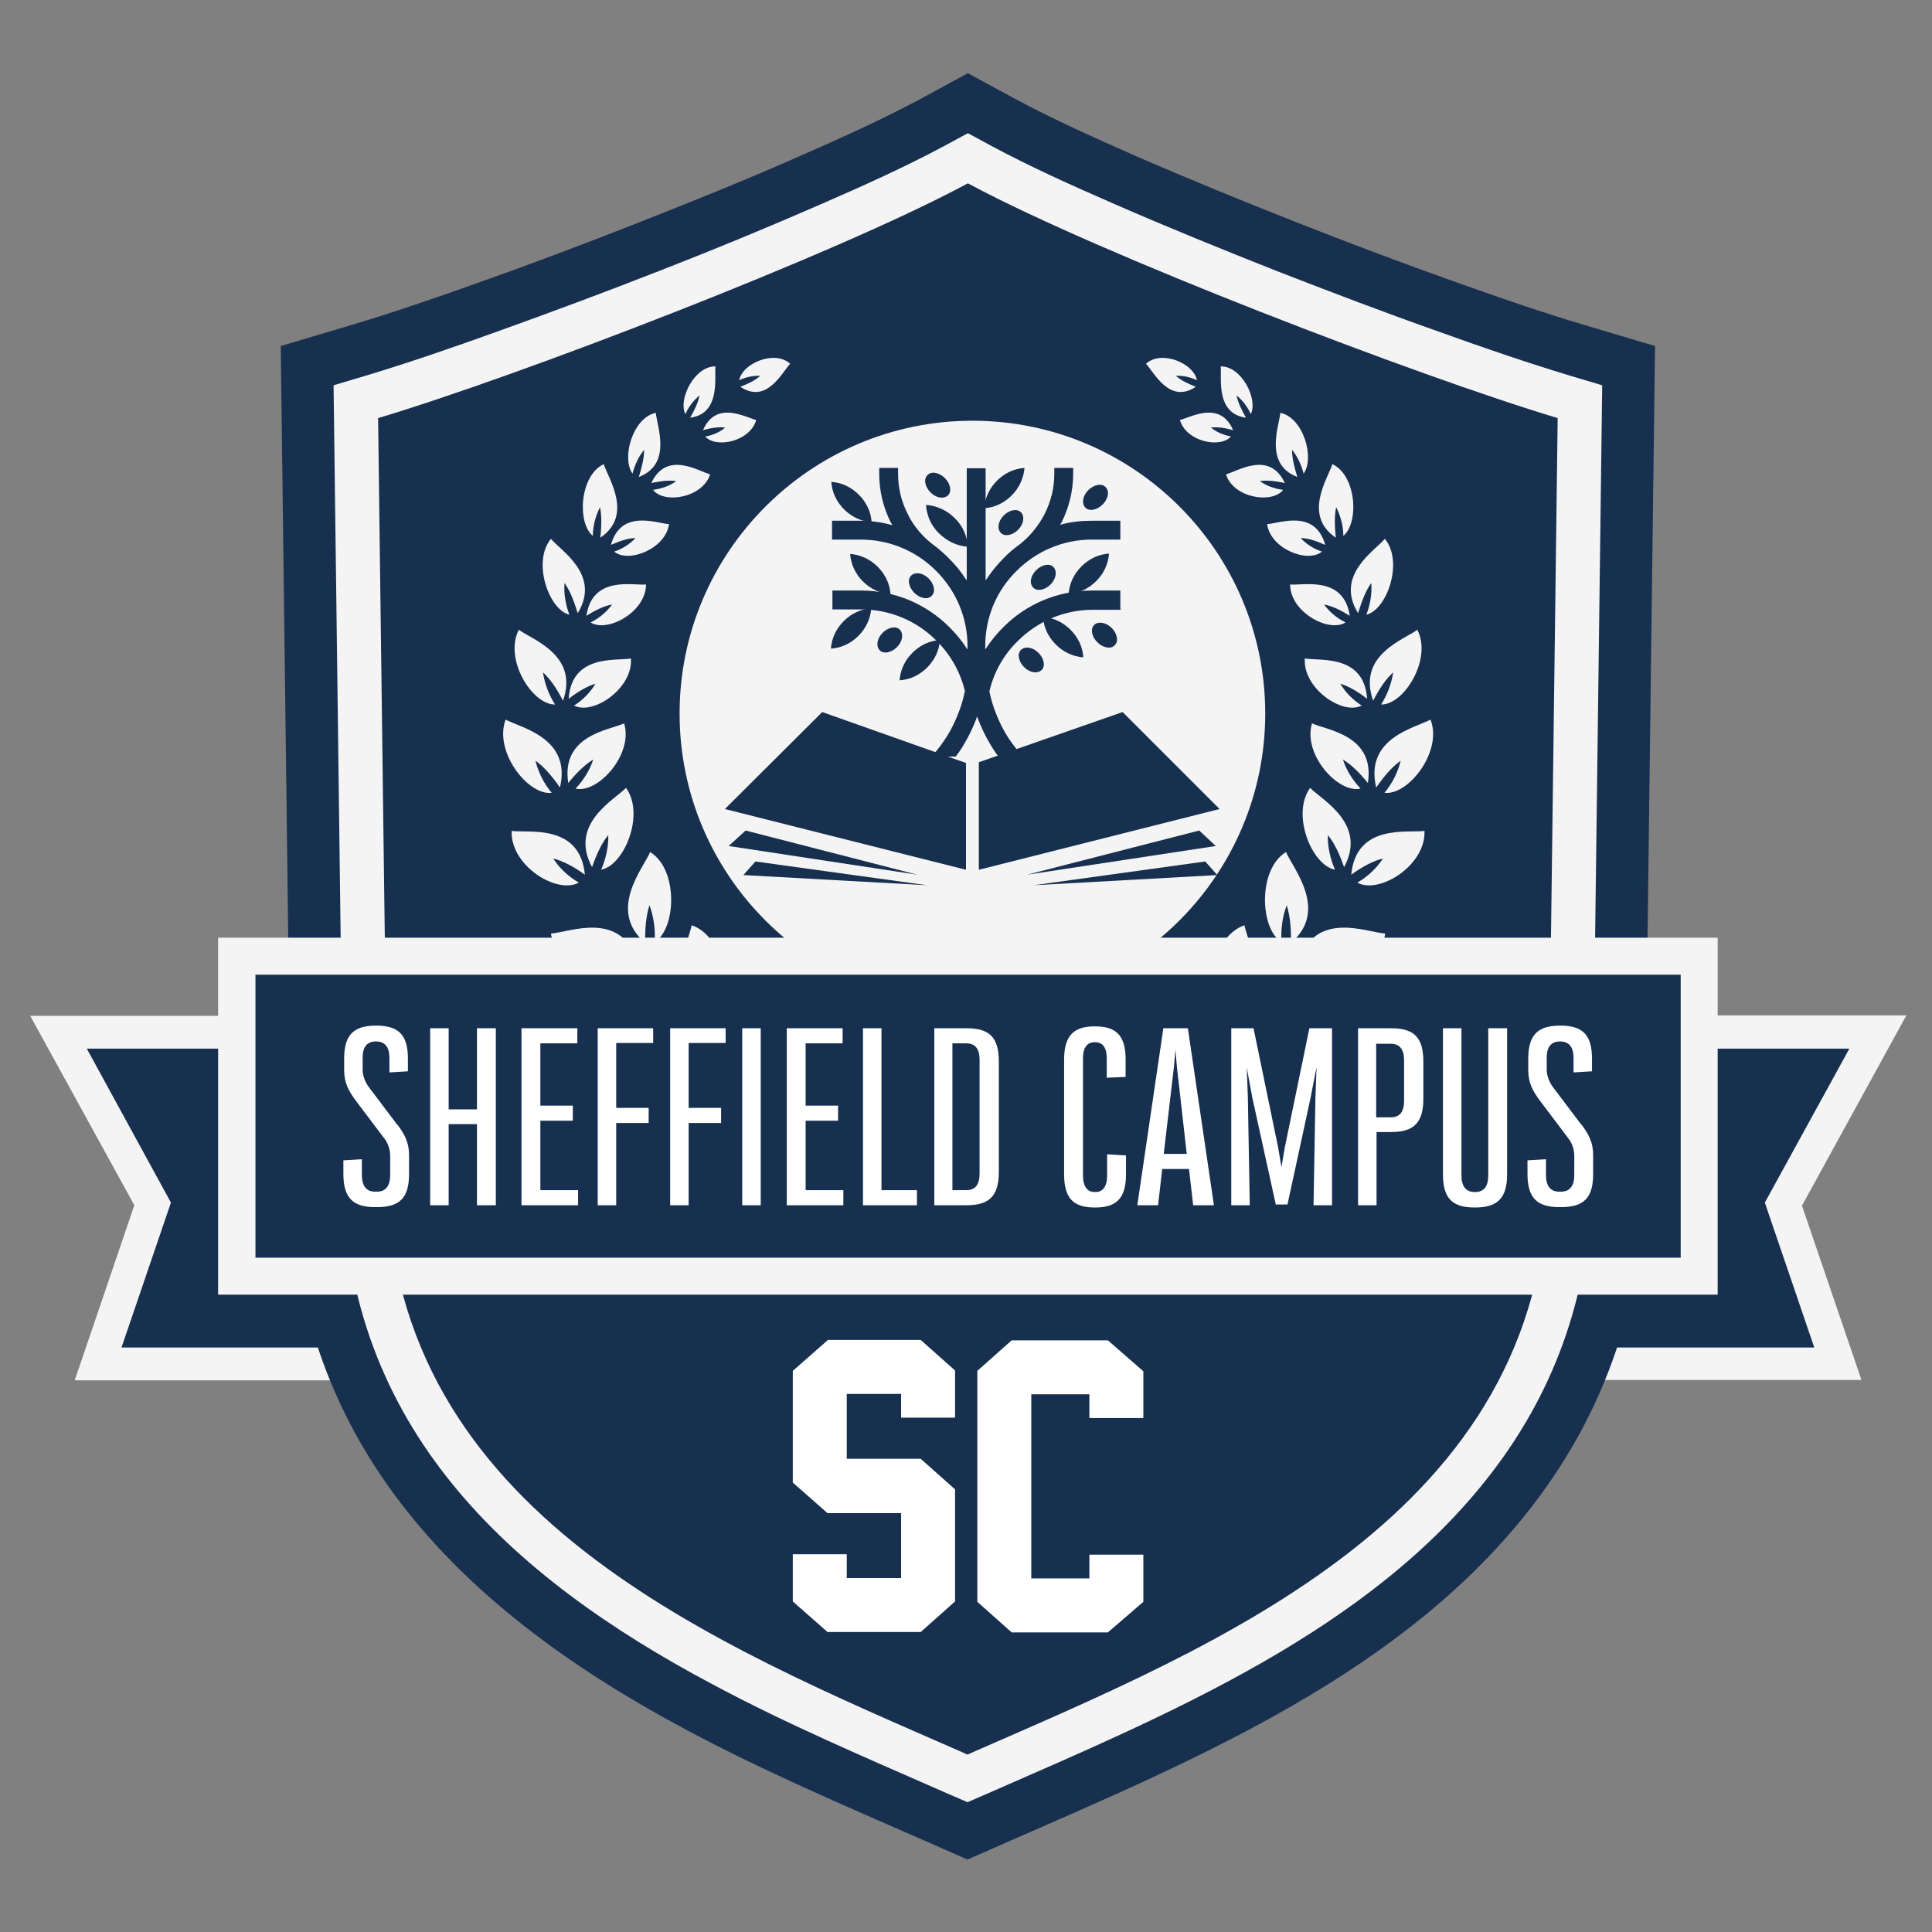 <?xml version="1.0" encoding="UTF-8"?>
<svg xmlns="http://www.w3.org/2000/svg" version="1.1" viewBox="0 0 512 512">
  <rect x="0" y="0" width="512" height="512" fill="#808080" stroke="none"/>
  <defs>
    <style>
      .cls-1 {
        fill: #fff;
      }

      .cls-2 {
        fill: #f5f4f4;
      }

      .cls-3 {
        fill: #17304f;
      }
    </style>
  </defs>
  <g>
    <g id="Capa_1">
      <g id="Capa_1-2">
        <g>
          <polygon class="cls-2" points="35.6 319.4 8 269.2 95.4 269.2 113.3 365.8 19.8 365.8 35.6 319.4 35.6 319.4"></polygon>
          <polygon class="cls-3" points="102.6 357.1 87.9 277.9 23 277.9 45.3 318.7 32.2 357.1 102.6 357.1 102.6 357.1"></polygon>
          <path class="cls-2" d="M477.5,319.4l15.8,46.3h-88.7l.8-9.4c1.4-17.3,3-34.6,5.4-51.8,1.3-9.3,2.8-20.7,6-29.5l2.1-5.9h86.3l-27.6,50.3h0Z"></path>
          <path class="cls-3" d="M414.3,357.1c3.5-42,7.1-68.4,10.9-79.2h64.9l-22.4,40.8,13.1,38.4h-66.6Z"></path>
          <path class="cls-3" d="M77.2,312.6l-2.8-220.9,18.5-5.5c11.4-3.4,22.7-7.3,33.9-11.3,14.4-5.1,28.7-10.5,42.9-16.1,14.2-5.6,28.4-11.3,42.4-17.5,10.7-4.7,21.4-9.5,31.7-15l12.7-6.9,12.7,6.9c10.3,5.5,21,10.3,31.7,15,14,6.1,28.2,11.9,42.4,17.5,14.2,5.6,28.5,11,42.9,16.1,11.2,4,22.5,7.9,33.9,11.3l18.5,5.5-2.8,220.9c-.4,31.9-10.1,60.9-29.5,86.2-34,44.3-88.7,67.2-138.3,88.9l-11.6,5.1-11.6-5.1c-21-9.2-42.1-18.2-62.4-29-59.1-31.4-104.4-75-105.4-146.2"></path>
          <path class="cls-2" d="M91.1,312.4l-2.7-210.3,8.4-2.5c11.6-3.5,23.2-7.5,34.6-11.6,14.5-5.2,29-10.6,43.3-16.2,14.4-5.6,28.7-11.5,42.9-17.7,11-4.8,22.2-9.8,32.8-15.5l6.1-3.3,6.1,3.3c10.6,5.7,21.8,10.7,32.8,15.5,14.2,6.2,28.5,12,42.9,17.7,14.4,5.6,28.8,11.1,43.3,16.2,11.4,4.1,23,8.1,34.6,11.6l8.4,2.5-2.7,210.3c-.4,28.9-9,55-26.6,77.9-32,41.8-85.9,64.1-132.9,84.7l-6,2.6-6-2.6c-20.7-9.1-41.5-17.9-61.5-28.6-54.3-28.8-97.1-68.2-98-134"></path>
          <path class="cls-3" d="M102.8,312.3l-2.6-201.5c37.4-11.2,121.4-43.5,155.7-61.9l.6-.3.6.3c34.3,18.4,118.4,50.7,155.7,61.9l-2.6,201.5c-1.1,89-87,123.4-152.5,152.1l-1.3.6-1.3-.6c-65.5-28.7-151.3-63-152.5-152.1"></path>
          <path class="cls-2" d="M256.5,288.6c5.2,0,9.5,4.3,9.5,9.5s-4.3,9.5-9.5,9.5-9.5-4.3-9.5-9.5,4.3-9.5,9.5-9.5"></path>
          <path class="cls-2" d="M153.4,233.9c-2.8-1.6-5.2-3.9-6.8-6.4,2.7.7,5.5,2.2,8.4,4.3-1.3-13.6-14.9-11-19.4-11.6-.4,9.2,12,16.9,17.8,13.7"></path>
          <path class="cls-2" d="M146.2,210.1c-2.1-2.5-3.6-5.6-4.3-8.5,2.3,1.6,4.4,4.1,6.5,7.1,3.1-13.2-10.4-15.8-14.4-18-3.2,8.4,5.9,20.2,12.2,19.4"></path>
          <path class="cls-2" d="M147.1,186.7c-1.7-2.6-2.8-5.7-3.2-8.5,2,1.8,3.7,4.4,5.3,7.5,4.3-12.1-8.2-16.2-11.7-18.8-4,7.6,3.4,19.8,9.5,19.8"></path>
          <path class="cls-2" d="M150.9,162.9c-1.1-2.8-1.5-5.8-1.3-8.4,1.5,2.1,2.5,4.8,3.5,8,6.2-10.1-4.4-16.5-7.1-19.7-5,6-.6,18.8,4.9,20.1"></path>
          <path class="cls-2" d="M157.1,142.1c0-2.8.8-5.5,1.9-7.7.5,2.4.4,5.1.1,8.1,8.8-6,2.1-15.7.9-19.5-6.4,3-7.1,15.6-2.9,19"></path>
          <path class="cls-2" d="M167.6,125.6c.6-2.4,1.7-4.7,3.1-6.4,0,2.2-.6,4.6-1.4,7.2,8.9-3.4,4.8-13.4,4.5-17-6.2,1.3-9.2,12.2-6.1,16.2"></path>
          <path class="cls-2" d="M181.7,109.6c.9-2,2.3-3.7,3.7-4.8-.4,1.9-1.3,3.8-2.5,5.9,8.1-1.1,6.4-10.5,6.7-13.6-5.5-.1-9.9,8.6-8,12.6"></path>
          <path class="cls-2" d="M195.8,100.8c1.9-.9,3.9-1.3,5.7-1.2-1.4,1.2-3.2,2.1-5.3,2.9,7,4.7,11.1-3.9,13.2-6.1-4.2-3.8-12.8,0-13.5,4.4"></path>
          <path class="cls-2" d="M186.8,115.7c2-.3,4-1.2,5.4-2.4-1.8-.2-3.8.1-5.9.7,3.5-8,11.2-3.4,14.1-2.7-1.6,5.7-10.6,7.6-13.5,4.4"></path>
          <path class="cls-2" d="M173.2,129.8c2.2-.3,4.4-1.1,6-2.3-2-.3-4.1,0-6.6.5,4.1-8.7,12.5-3.1,15.6-2.3-2,6.2-12,7.9-15.1,4.2"></path>
          <path class="cls-2" d="M162.7,146.2c2.2-.7,4.2-2,5.7-3.6-2,0-4.2.8-6.5,1.8,2.7-9.6,12.1-5.7,15.4-5.5-.9,6.6-10.8,10.4-14.5,7.3"></path>
          <path class="cls-2" d="M156.6,164.9c2.3-1.1,4.3-2.9,5.6-4.7-2.2.4-4.4,1.5-6.8,3,1.6-10.7,12.2-8,15.8-8.3,0,7.3-10.2,12.8-14.6,10.1"></path>
          <path class="cls-2" d="M152.1,187c2.4-1.5,4.4-3.6,5.7-5.8-2.3.7-4.7,2.1-7.1,4,.8-11.9,12.6-10,16.5-10.7.6,7.9-10,15.1-15,12.5"></path>
          <path class="cls-2" d="M152.6,208.9c2.1-2.2,3.8-5,4.6-7.6-2.3,1.4-4.4,3.5-6.6,6.2-2-12.7,10.9-14,14.8-15.8,2.5,8.2-6.9,18.6-12.8,17.3"></path>
          <path class="cls-2" d="M159.3,230.5c1.3-2.9,2-6.3,1.9-9.2-1.8,2.2-3.1,5.1-4.3,8.5-6.2-11.5,5.9-17.8,9-21,5.1,7-.5,20.7-6.7,21.7"></path>
          <path class="cls-2" d="M167.7,257.8c-3.3-1-6.4-2.9-8.5-5.2,3,0,6.3,1.1,9.8,2.6-4.2-14.2-18.1-8.1-23-7.8,1.5,9.9,16.3,15.1,21.8,10.4"></path>
          <path class="cls-2" d="M173.5,249.6c.2-3.4-.3-6.9-1.4-9.7-.9,2.9-1.2,6.2-1.1,10-10.1-8.6-.6-19.7,1.3-24.1,7.5,4.6,6.9,20.2,1.3,23.8"></path>
          <path class="cls-2" d="M185.3,277.7c-3.7-.4-7.4-1.7-10.2-3.6,3.3-.6,6.9-.3,11,.5-7.3-14.3-21.1-4.6-26.2-3.1,3.5,10.2,20.5,12.5,25.4,6.2"></path>
          <path class="cls-2" d="M189.8,270c-.5-3.7-1.8-7.3-3.6-9.9-.4,3.3.1,6.9,1,10.9-12.5-6.5-4.9-20.6-3.9-25.8,8.9,3,11.6,19.6,6.5,24.8"></path>
          <path class="cls-2" d="M207.9,293c-3.9.3-8-.4-11.1-2,3.3-1.2,7.2-1.5,11.5-1.4-9.8-13.6-22.6-1.1-27.8,1.4,5.2,10,23.2,9.4,27.4,2"></path>
          <path class="cls-2" d="M213.2,283.5c-1.6-3.6-4-6.8-6.6-8.9.6,3.5,2.2,7,4.2,10.8-14.8-2.4-11.2-19.5-11.7-25.2,10,0,17.8,16.1,14.1,23.3"></path>
          <path class="cls-2" d="M235.6,301.8c-3.8,1.1-7.9,1.3-11.3.4,3-1.9,6.8-3,11.1-3.8-12.1-11.3-22.4,3.7-27,7.3,7,8.7,24.5,4.3,27.2-3.9"></path>
          <path class="cls-2" d="M239,291.3c-2.2-3.2-5.2-5.8-8.1-7.3,1.2,3.3,3.4,6.4,6.1,9.7-15,.8-14.6-16.7-16.1-22.2,9.8-2.1,20.4,12,18.1,19.8"></path>
          <path class="cls-2" d="M359.7,233.9c2.8-1.6,5.2-3.9,6.8-6.4-2.7.7-5.5,2.2-8.4,4.3,1.3-13.6,14.9-11,19.4-11.6.4,9.2-12.1,16.9-17.8,13.7"></path>
          <path class="cls-2" d="M366.9,210.1c2.1-2.5,3.6-5.6,4.3-8.5-2.3,1.6-4.4,4.1-6.5,7.1-3.1-13.2,10.4-15.8,14.4-18,3.3,8.4-5.9,20.2-12.2,19.4"></path>
          <path class="cls-2" d="M366,186.7c1.7-2.6,2.8-5.7,3.2-8.5-2,1.8-3.7,4.4-5.3,7.5-4.3-12.1,8.2-16.2,11.7-18.8,4,7.6-3.4,19.8-9.5,19.8"></path>
          <path class="cls-2" d="M362.1,162.9c1.1-2.8,1.5-5.8,1.3-8.4-1.5,2.1-2.5,4.8-3.5,8-6.2-10.1,4.4-16.5,7.1-19.7,5,6,.6,18.8-4.9,20.1"></path>
          <path class="cls-2" d="M356,142.1c0-2.8-.8-5.5-1.9-7.7-.5,2.4-.4,5.1-.1,8.1-8.8-6-2.1-15.7-.9-19.5,6.4,3,7.1,15.6,2.9,19"></path>
          <path class="cls-2" d="M345.5,125.6c-.6-2.4-1.7-4.7-3.1-6.4,0,2.2.6,4.6,1.4,7.2-8.9-3.4-4.8-13.5-4.5-17,6.2,1.3,9.2,12.2,6.1,16.2"></path>
          <path class="cls-2" d="M331.4,109.6c-.9-2-2.3-3.7-3.7-4.8.4,1.9,1.3,3.8,2.5,5.9-8.1-1.1-6.4-10.5-6.7-13.6,5.5-.1,9.9,8.6,8,12.6"></path>
          <path class="cls-2" d="M317.3,100.8c-1.9-.9-3.9-1.3-5.7-1.2,1.4,1.2,3.2,2.1,5.3,2.9-7,4.7-11.1-3.9-13.2-6.1,4.2-3.8,12.8,0,13.5,4.4"></path>
          <path class="cls-2" d="M326.3,115.7c-2-.4-4-1.2-5.4-2.4,1.8-.2,3.8.1,5.9.7-3.5-8-11.2-3.4-14.1-2.7,1.6,5.7,10.6,7.6,13.5,4.4"></path>
          <path class="cls-2" d="M339.9,129.8c-2.2-.3-4.4-1.1-6-2.3,2-.3,4.1,0,6.6.5-4.1-8.7-12.5-3.1-15.6-2.3,1.9,6.2,12,7.9,15.1,4.2"></path>
          <path class="cls-2" d="M350.4,146.2c-2.2-.7-4.2-2-5.7-3.6,2,0,4.2.8,6.5,1.8-2.7-9.6-12.1-5.7-15.4-5.5.9,6.6,10.8,10.4,14.5,7.3"></path>
          <path class="cls-2" d="M356.5,164.9c-2.3-1.1-4.3-2.9-5.6-4.7,2.2.4,4.4,1.5,6.8,3-1.6-10.7-12.2-8-15.8-8.3,0,7.3,10.2,12.8,14.6,10.1"></path>
          <path class="cls-2" d="M360.9,187c-2.4-1.5-4.4-3.6-5.7-5.8,2.3.7,4.7,2.1,7.1,4-.8-11.9-12.6-10-16.5-10.7-.6,7.9,10,15.1,15,12.5"></path>
          <path class="cls-2" d="M360.5,208.9c-2.1-2.2-3.8-5-4.6-7.6,2.3,1.4,4.4,3.5,6.6,6.2,2-12.7-10.9-14-14.8-15.8-2.5,8.2,6.9,18.6,12.8,17.3"></path>
          <path class="cls-2" d="M353.8,230.5c-1.3-2.9-2-6.3-1.9-9.2,1.8,2.2,3.1,5.1,4.3,8.5,6.2-11.5-5.9-17.8-9-21-5.1,7,.5,20.7,6.7,21.7"></path>
          <path class="cls-2" d="M345.4,257.8c3.3-1,6.4-2.9,8.5-5.2-3,0-6.3,1.1-9.8,2.6,4.2-14.2,18.1-8.1,23-7.8-1.5,9.9-16.3,15.1-21.8,10.4"></path>
          <path class="cls-2" d="M339.6,249.6c-.2-3.4.3-6.9,1.4-9.7.9,2.9,1.2,6.2,1.1,10,10.1-8.6.6-19.7-1.3-24.1-7.5,4.6-6.9,20.2-1.3,23.8"></path>
          <path class="cls-2" d="M327.8,277.7c3.7-.4,7.4-1.7,10.2-3.6-3.3-.6-6.9-.3-11,.5,7.3-14.3,21.1-4.6,26.2-3.1-3.5,10.2-20.5,12.5-25.4,6.2"></path>
          <path class="cls-2" d="M323.3,270c.5-3.7,1.8-7.3,3.6-9.9.4,3.3-.1,6.9-1,10.9,12.5-6.5,4.9-20.6,3.9-25.8-8.9,3-11.6,19.6-6.5,24.8"></path>
          <path class="cls-2" d="M305.2,293c3.9.3,8-.4,11.1-2-3.3-1.2-7.2-1.5-11.5-1.4,9.8-13.6,22.6-1.1,27.8,1.4-5.2,10-23.2,9.4-27.4,2"></path>
          <path class="cls-2" d="M299.9,283.5c1.6-3.6,4-6.8,6.6-8.9-.6,3.5-2.2,7-4.2,10.8,14.8-2.4,11.2-19.5,11.7-25.2-10,0-17.8,16.1-14.1,23.3"></path>
          <path class="cls-2" d="M277.5,301.8c3.8,1.1,7.9,1.3,11.3.4-3-1.9-6.8-3-11.1-3.8,12.1-11.3,22.4,3.7,27,7.3-7,8.7-24.5,4.3-27.2-3.9"></path>
          <path class="cls-2" d="M274.1,291.3c2.2-3.2,5.2-5.8,8.1-7.3-1.2,3.3-3.4,6.4-6.1,9.7,15,.8,14.6-16.7,16.1-22.2-9.8-2.1-20.4,12-18.1,19.8"></path>
          <path class="cls-2" d="M257.7,111.5c42.9,0,77.6,34.8,77.6,77.6s-34.8,77.6-77.6,77.6-77.6-34.8-77.6-77.6,34.8-77.6,77.6-77.6"></path>
          <polygon class="cls-2" points="57.8 248.5 455.2 248.5 455.2 343.1 57.8 343.1 57.8 248.5 57.8 248.5"></polygon>
          <polygon class="cls-3" points="67.7 258.3 445.4 258.3 445.4 333.3 67.7 333.3 67.7 258.3 67.7 258.3"></polygon>
          <path class="cls-1" d="M219.3,355.2l-9.2,8.1v29.6l9.2,8.1h19.5v17.2h-14.4v-6.3h-14.3v12.5l9.2,8.1h24.7l9.1-8.1v-29.7l-9.1-8.1h-19.6v-17.2h14.4v6.3h14.3v-12.5l-9.1-8.1h-24.7ZM268.1,355.2l-9.1,8.1v61.2l9.1,8.1h25.5l9.4-8.1v-12.5h-14.3v6.3h-15.4v-48.8h15.4v6.3h14.3v-12.4l-9.4-8.2h-25.5Z"></path>
          <polygon class="cls-3" points="245.7 234.6 200.2 228.3 197 231.9 245.7 234.6 245.7 234.6"></polygon>
          <polygon class="cls-3" points="256 202.2 217.9 188.7 192.1 214.4 256 230.5 256 202.2 256 202.2"></polygon>
          <polygon class="cls-3" points="259.4 202 297.5 188.7 323.2 214.4 259.4 230.5 259.4 202 259.4 202"></polygon>
          <polygon class="cls-3" points="243.1 231.8 197.6 220.1 193.1 224.2 243.1 231.8 243.1 231.8"></polygon>
          <polygon class="cls-3" points="272.2 231.8 317.8 220.1 322.2 224.2 272.2 231.8 272.2 231.8"></polygon>
          <polygon class="cls-3" points="273.9 234.6 319.4 228.3 322.6 231.9 273.9 234.6 273.9 234.6"></polygon>
          <path class="cls-3" d="M268.1,131.3c2-2,3.2-4.6,3.4-7.3-2.8.2-5.3,1.4-7.3,3.4s-3.2,4.6-3.4,7.3c2.8-.2,5.3-1.4,7.3-3.4h0Z"></path>
          <path class="cls-3" d="M290.5,154c2-2,3.2-4.5,3.4-7.3-2.8.2-5.3,1.4-7.3,3.4s-3.2,4.5-3.4,7.3c2.8-.2,5.3-1.4,7.3-3.4h0Z"></path>
          <path class="cls-3" d="M276.4,163.5c.2,2.8,1.4,5.3,3.4,7.3s4.5,3.2,7.3,3.4c-.2-2.8-1.4-5.3-3.4-7.3s-4.5-3.2-7.3-3.4h0Z"></path>
          <path class="cls-3" d="M253,137.3c-2.1-2.1-4.8-3.3-7.6-3.5.2,2.8,1.3,5.5,3.5,7.6s4.8,3.3,7.6,3.5c-.2-2.8-1.3-5.5-3.5-7.6h0Z"></path>
          <path class="cls-3" d="M220.3,127.7c.2,2.8,1.4,5.3,3.4,7.3s4.6,3.2,7.3,3.4c-.2-2.8-1.4-5.3-3.4-7.3s-4.5-3.2-7.3-3.4h0Z"></path>
          <path class="cls-3" d="M227.5,168.5c2-2,3.2-4.6,3.4-7.3-2.8.2-5.3,1.4-7.3,3.4s-3.2,4.5-3.4,7.3c2.8-.2,5.3-1.4,7.3-3.4h0Z"></path>
          <path class="cls-3" d="M245.7,176.9c2-2,3.2-4.5,3.4-7.3-2.8.2-5.3,1.4-7.3,3.4s-3.2,4.5-3.4,7.3c2.8-.2,5.3-1.4,7.3-3.4h0Z"></path>
          <path class="cls-3" d="M225.3,146.8c.2,2.8,1.4,5.3,3.4,7.3s4.6,3.2,7.3,3.4c-.2-2.8-1.4-5.3-3.4-7.3s-4.6-3.2-7.3-3.4h0Z"></path>
          <path class="cls-3" d="M246.6,130.5c-1.5-1.5-1.9-3.6-.8-4.6,1-1.1,3.1-.7,4.6.8s1.9,3.6.8,4.6-3.1.7-4.6-.8h0Z"></path>
          <path class="cls-3" d="M266,136.6c1.5-1.5,3.6-1.9,4.6-.8s.7,3.1-.8,4.6c-1.5,1.5-3.6,1.9-4.6.8-1-1.1-.7-3.1.8-4.6h0Z"></path>
          <path class="cls-3" d="M288.4,129.9c1.5-1.5,3.6-1.9,4.6-.8,1.1,1.1.7,3.1-.8,4.6-1.5,1.5-3.6,1.9-4.6.8-1-1.1-.7-3.1.8-4.6h0Z"></path>
          <path class="cls-3" d="M274.6,151.1c1.5-1.5,3.6-1.9,4.6-.8s.7,3.1-.8,4.6c-1.5,1.5-3.6,1.9-4.6.8-1.1-1.1-.7-3.1.8-4.6h0Z"></path>
          <path class="cls-3" d="M233.9,167.7c1.5-1.5,3.6-1.9,4.6-.8s.7,3.1-.8,4.6c-1.5,1.5-3.6,1.9-4.6.8-1-1.1-.7-3.1.8-4.6h0Z"></path>
          <path class="cls-3" d="M242.3,157.1c-1.5-1.5-1.9-3.6-.8-4.6,1.1-1,3.1-.7,4.6.8,1.5,1.5,1.9,3.6.8,4.6-1,1.1-3.1.7-4.6-.8h0Z"></path>
          <path class="cls-3" d="M290.8,170.2c-1.5-1.5-1.9-3.6-.8-4.6,1-1,3.1-.7,4.6.8s1.9,3.6.8,4.6c-1,1.1-3.1.7-4.6-.8h0Z"></path>
          <path class="cls-3" d="M271.4,176.8c-1.5-1.5-1.9-3.6-.8-4.6,1.1-1,3.1-.7,4.6.8,1.5,1.5,1.9,3.6.8,4.6s-3.1.7-4.6-.8h0Z"></path>
          <path class="cls-3" d="M296.9,161.5v-5h-7.6c-4.5,0-8.8.9-12.9,2.6-4,1.7-7.5,4.1-10.5,7.1-1.7,1.7-3.2,3.5-4.5,5.5l-.3.4v-.9c0-7.5,2.9-14.6,8.3-19.9,5.3-5.3,12.4-8.3,19.9-8.3h7.6v-5h-7.6c-2.8,0-5.5.3-8.1,1h-.3c0,0,.2-.2.2-.2,0,0,.1-.2.2-.3,2-4,3.1-8.4,3.1-12.9v-1.6h-5v1.6c0,3.8-.9,7.3-2.6,10.7-1.6,3-3.8,5.8-6.5,7.9-1.5,1.1-3,2.3-4.3,3.7-1.7,1.7-3.2,3.5-4.5,5.5l-.3.4v-29.7h-5v29.7l-.3-.4c-1.3-2-2.8-3.8-4.5-5.5-1.3-1.3-2.8-2.6-4.3-3.7-2.7-2.1-5-4.8-6.5-7.9-1.7-3.3-2.6-6.9-2.6-10.7v-1.6h-5v1.6c0,4.5,1.1,9,3.1,12.9,0,0,.1.2.2.3l.2.3h-.3c-2.6-.7-5.4-1.1-8.1-1.1h-7.6v5h7.6c7.5,0,14.6,2.9,20,8.3,5.3,5.3,8.3,12.4,8.3,19.9v.9l-.3-.4c-1.3-2-2.8-3.8-4.5-5.5-3.1-3.1-6.6-5.4-10.5-7.1-4.1-1.7-8.4-2.6-12.9-2.6h-7.6v5h7.6c7.5,0,14.6,2.9,20,8.3,3.7,3.7,6.3,8.3,7.5,13.3h0c-.3,1.6-.7,3-1.2,4.5-1.1,3.1-2.5,6.1-4.4,8.8-1,1.5-2.1,2.9-3.3,4.1h6.5c.3-.4.5-.8.8-1.1,1.9-2.8,3.5-5.9,4.7-9.1v-.4c.1,0,.3.4.3.4,1.2,3.2,2.8,6.3,4.7,9.1.3.4.5.7.8,1.1h6.5c-1.2-1.3-2.3-2.7-3.3-4.1-1.9-2.7-3.3-5.7-4.4-8.8-.5-1.4-.9-2.9-1.2-4.4h0c1.2-5.1,3.8-9.7,7.5-13.3,5.3-5.3,12.4-8.3,19.9-8.3h7.7Z"></path>
          <path class="cls-1" d="M105.3,298.1l-7.7-10.2c-.9-1.3-1.5-2.9-1.5-4.5v-3.1c0-2.9,1.2-4.3,3.5-4.3h.1c2.3,0,3.5,1.5,3.5,4.3v3.9l4.9-.3v-3.3c0-6.4-2.5-8.8-8.4-8.8h-.1c-5.9,0-8.4,2.5-8.4,8.8v2.9c0,3.4,1.1,5.5,3.1,8.2l7.7,10.2c.9,1.2,1.4,2.9,1.4,4.4v5.1c0,2.9-1.2,4.4-3.5,4.4h-.5c-2.3,0-3.5-1.5-3.5-4.4v-4.2l-4.9.3v3.6c0,6.3,2.5,8.8,8.4,8.8h.5c6.1,0,8.5-2.5,8.5-8.8v-5c0-3.3-1.1-5.4-3.1-8.1h0ZM126.4,272.5v21.5h-7.5v-21.5h-4.9v46.9h4.9v-21.5h7.5v21.5h5v-46.9h-5ZM143.2,315.4v-18.4h8.6v-4h-8.6v-16.5h9.8v-4h-14.8v46.9h15v-4h-10.1ZM173.1,276.5v-4h-14.7v46.9h4.9v-21.8h8.6v-4h-8.6v-17.2h9.8ZM192.3,276.5v-4h-14.7v46.9h4.9v-21.8h8.6v-4h-8.6v-17.2h9.8ZM196.7,272.5v46.9h4.9v-46.9h-4.9ZM213.5,315.4v-18.4h8.6v-4h-8.6v-16.5h9.8v-4h-14.8v46.9h15v-4h-10.1,0ZM233.6,315.4v-42.9h-4.9v46.9h14.3v-4h-9.4ZM256.2,272.5h-8.6v46.9h8.6c6,0,8.5-2.5,8.5-8.8v-29.3c0-6.4-2.5-8.8-8.5-8.8h0ZM259.6,311c0,2.9-1.1,4.4-3.5,4.4h-3.7v-38.9h3.7c2.4,0,3.5,1.5,3.5,4.4v30.1h0ZM298.4,306.2l-5-.3v5.6c0,2.9-1.1,4.4-3.1,4.4h-.2c-2,0-3.1-1.5-3.1-4.4v-31c0-2.9,1.1-4.3,3.1-4.3h.1c2.1,0,3.1,1.5,3.1,4.3v5.1l5-.2v-4.6c0-6.4-2.5-8.8-8.1-8.8h-.1c-5.6,0-8.1,2.5-8.1,8.8v30.4c0,6.4,2.5,8.8,8.1,8.8h.2c5.6,0,8.1-2.5,8.1-8.8v-5h0ZM316.2,319.4h5.5l-6.9-46.9h-6.5l-6.9,46.9h5.5l1.1-9.6h7.1l1.1,9.6h0ZM308.4,305.8l2.7-23,.4-4.6.4,4.6,2.6,23h-6.2ZM352.9,272.5h-5.9l-6.5,31.5-.9,5.3-.9-5.3-6.5-31.5h-5.9v46.9h4.9l-.5-28.4-.3-8.1,1.5,8.1,6.2,28.2h3.1l6.1-28.2,1.6-8.2-.3,8.2-.5,28.4h4.9v-46.9h0ZM368.7,272.5h-8.8v46.9h4.9v-19.4h3.9c6,0,8.5-2.5,8.5-8.8v-9.9c0-6.4-2.5-8.8-8.5-8.8h0ZM372.1,291.7c0,2.9-1.1,4.4-3.5,4.4h-3.9v-19.5h3.9c2.3,0,3.5,1.5,3.5,4.4v10.8h0ZM382.4,272.5v38.7c0,6.4,2.5,8.8,8.4,8.8h.1c6,0,8.5-2.5,8.5-8.8v-38.7h-5v39c0,2.9-1.1,4.4-3.5,4.4h-.1c-2.3,0-3.5-1.5-3.5-4.4v-39h-4.9ZM419.1,298.1l-7.7-10.2c-.9-1.3-1.5-2.9-1.5-4.5v-3.1c0-2.9,1.2-4.3,3.5-4.3h.1c2.3,0,3.5,1.5,3.5,4.3v3.9l4.9-.3v-3.3c0-6.4-2.5-8.8-8.4-8.8h-.1c-5.9,0-8.4,2.5-8.4,8.8v2.9c0,3.4,1.1,5.5,3.1,8.2l7.7,10.2c.9,1.2,1.4,2.9,1.4,4.4v5.1c0,2.9-1.2,4.4-3.5,4.4h-.5c-2.3,0-3.5-1.5-3.5-4.4v-4.2l-4.9.3v3.6c0,6.3,2.5,8.8,8.4,8.8h.5c6.1,0,8.5-2.5,8.5-8.8v-5c0-3.3-1.1-5.4-3.1-8.1h0Z"></path>
        </g>
      </g>
    </g>
  </g>
</svg>
